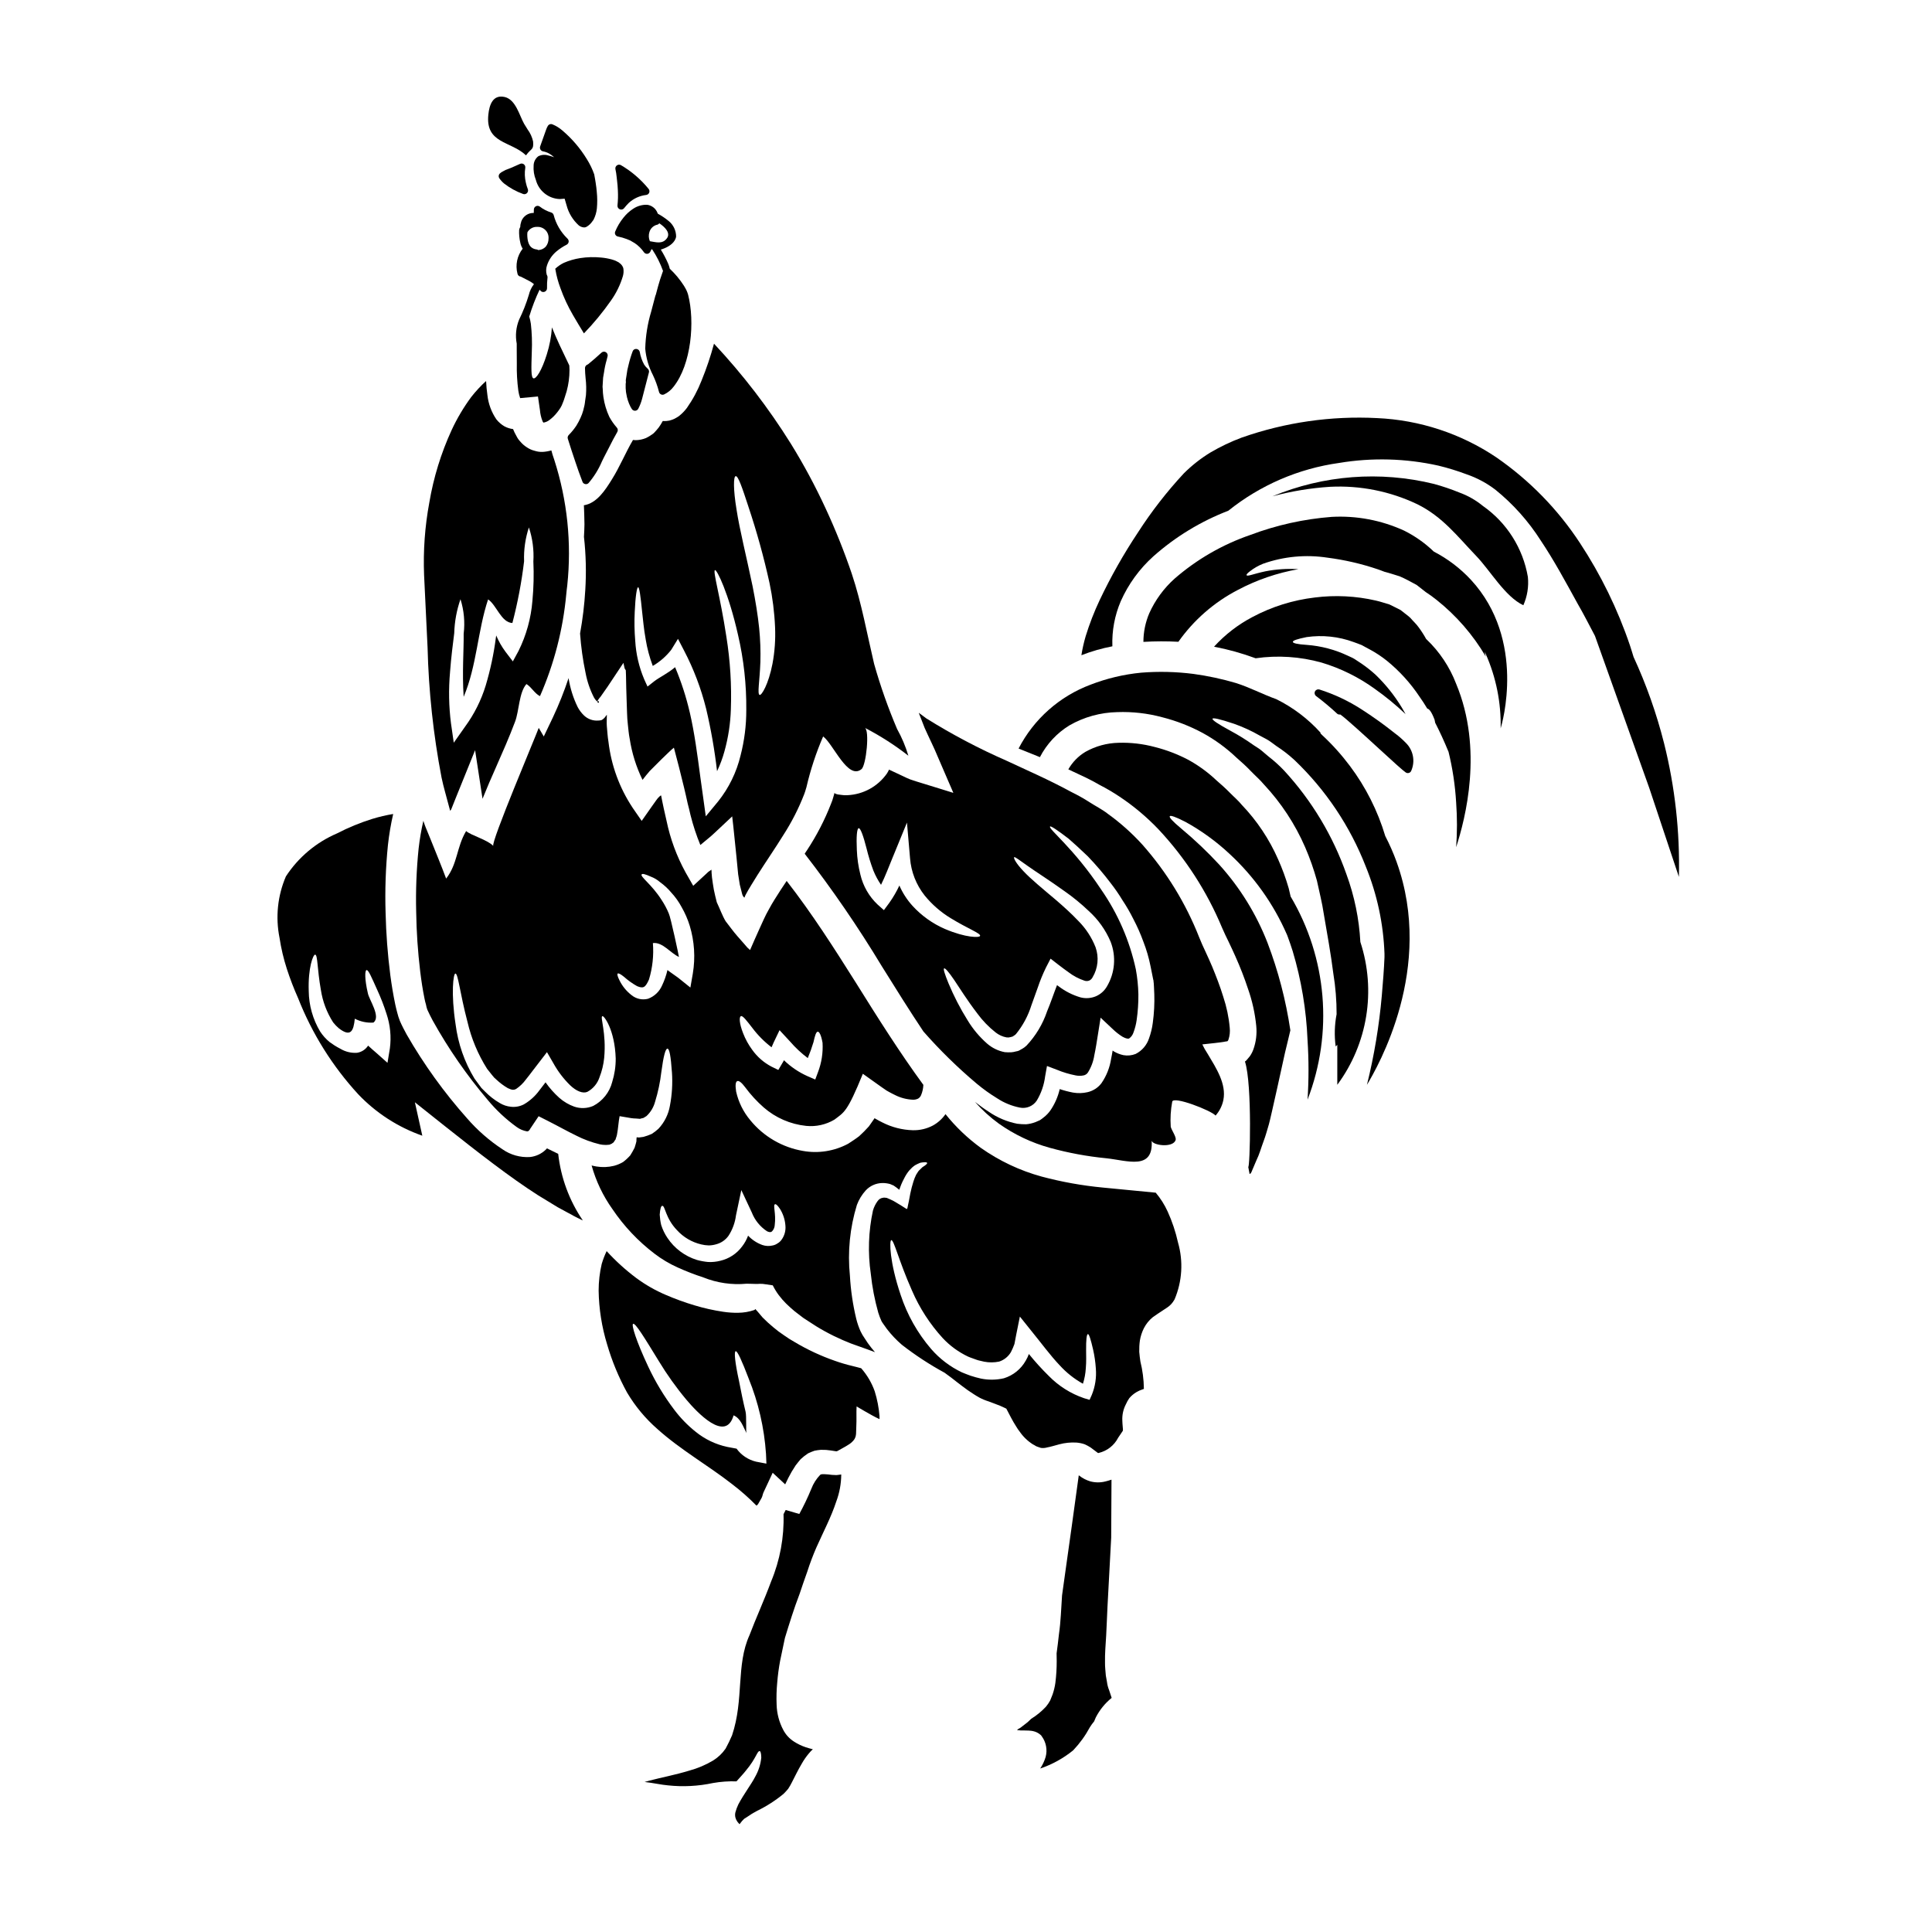 <?xml version="1.0" encoding="UTF-8"?>
<!-- Uploaded to: ICON Repo, www.svgrepo.com, Generator: ICON Repo Mixer Tools -->
<svg fill="#000000" width="800px" height="800px" version="1.1" viewBox="144 144 512 512" xmlns="http://www.w3.org/2000/svg">
 <g>
  <path d="m292.36 196.75 1.273-0.098 0.496 1.695h0.004c0.527 2.07 1.656 3.938 3.238 5.375 0.406 0.328 0.906 0.52 1.43 0.551 0.215 0 0.43-0.051 0.621-0.156 0.633-0.363 1.172-0.871 1.574-1.477l0.293-0.395c0.477-0.934 0.777-1.941 0.887-2.984 0.137-1.461 0.129-2.934-0.023-4.394-0.051-0.73-0.152-1.469-0.285-2.363 0-0.02-0.305-1.969-0.395-2.293h0.004c-0.504-1.426-1.164-2.789-1.969-4.062-1.742-2.856-3.93-5.414-6.481-7.574-0.785-0.684-1.672-1.234-2.637-1.625-0.453-0.18-0.973 0.004-1.215 0.434-0.172 0.289-0.312 0.594-0.426 0.91l-1.605 4.512c-0.098 0.273-0.066 0.578 0.078 0.828 0.148 0.254 0.398 0.426 0.688 0.477 0.566 0.105 1.113 0.301 1.621 0.582 0.473 0.277 0.914 0.605 1.316 0.98-0.492-0.188-0.996-0.344-1.512-0.465-0.883-0.289-1.848-0.215-2.68 0.199-0.773 0.594-1.23 1.508-1.242 2.484-0.09 1.289 0.113 2.582 0.594 3.781 0.758 2.914 3.344 4.981 6.352 5.078z"/>
  <path d="m282.83 187.54c-0.285-0.219-0.668-0.266-0.996-0.117l-2.398 1.059c-0.234 0.105-0.504 0.199-0.758 0.297-0.504 0.148-0.98 0.371-1.422 0.656l-0.395 0.219c-0.137 0.098-0.27 0.199-0.391 0.312-0.336 0.316-0.41 0.82-0.18 1.219 0.367 0.547 0.812 1.035 1.316 1.457 1.512 1.18 3.207 2.113 5.012 2.758 0.109 0.039 0.227 0.062 0.344 0.062 0.32-0.004 0.621-0.16 0.801-0.422 0.184-0.262 0.23-0.598 0.121-0.898-0.223-0.574-0.398-1.164-0.531-1.766-0.301-1.281-0.352-2.606-0.148-3.902 0.055-0.355-0.09-0.715-0.375-0.934z"/>
  <path d="m363.3 534.73-0.816-0.055h-0.625c-0.098 0.039-0.199 0.059-0.301 0.055-0.051 0.055-0.117 0.09-0.188 0.109-1.035 1.066-1.836 2.332-2.363 3.723-0.938 2.273-2 4.5-3.18 6.66l-3.613-1.059-0.57 1.113c0.184 6.109-0.938 12.188-3.289 17.828-1.93 5.188-4.074 9.84-5.734 14.242-3.613 7.934-1.414 17.012-4.617 26.523-0.492 1.18-1.113 2.418-1.715 3.543h-0.004c-0.875 1.27-2.004 2.34-3.312 3.148-1.965 1.168-4.074 2.062-6.277 2.664-3.891 1.18-7.418 1.824-10.602 2.664-0.434 0.105-0.844 0.242-1.273 0.352 2.418 0.277 4.328 0.734 6.168 0.898 4 0.434 8.047 0.223 11.984-0.621 2.047-0.359 4.121-0.504 6.199-0.438 0.977-1.113 1.848-2.012 2.5-2.856 2.754-3.285 2.988-5.219 3.641-5.164 0.242 0.027 0.395 0.516 0.434 1.711v0.004c-0.176 1.777-0.723 3.5-1.602 5.055-1.086 2.117-2.992 4.539-4.484 7.363v0.004c-0.332 0.688-0.598 1.406-0.789 2.144-0.098 0.449-0.09 0.918 0.027 1.363 0.109 0.398 0.293 0.777 0.543 1.109 0.121 0.164 0.25 0.32 0.395 0.465 0.082 0.027 0.137 0.242 0.215 0.082l0.219-0.301h0.004c0.262-0.367 0.562-0.703 0.898-1.008h-0.031c0.199-0.145 0.41-0.273 0.625-0.395l0.953-0.625c0.652-0.465 1.277-0.762 1.93-1.141h-0.004c2.5-1.215 4.844-2.719 6.988-4.484 0.441-0.43 0.855-0.883 1.246-1.359 0.371-0.57 0.707-1.156 1.008-1.766 0.762-1.441 1.52-3.102 2.555-4.836 0.547-0.977 1.184-1.898 1.902-2.754 0.324-0.402 0.68-0.773 1.062-1.117-0.602-0.137-1.223-0.328-1.906-0.543-1.09-0.367-2.129-0.867-3.098-1.496-1.191-0.758-2.168-1.816-2.824-3.066-1.098-2.066-1.703-4.356-1.77-6.691-0.082-1.977-0.027-3.957 0.164-5.926 0.156-1.914 0.41-3.82 0.762-5.707 0.395-1.969 0.844-4.023 1.273-6.062 1.18-3.856 2.422-7.871 3.891-11.688 0.648-1.969 1.332-3.914 2.039-5.902 0.695-2.176 1.504-4.32 2.418-6.414 1.852-4.156 3.938-8.102 5.246-12.117v-0.004c0.867-2.301 1.32-4.742 1.332-7.203-0.395 0.078-0.844 0.109-1.246 0.16l-0.004 0.004c-0.797-0.012-1.594-0.074-2.383-0.191z"/>
  <path d="m372.22 506.6c-0.734-0.188-1.441-0.395-2.203-0.57-1.602-0.375-3.176-0.836-4.727-1.387-3.719-1.289-7.301-2.957-10.68-4.973-0.977-0.543-1.922-1.141-2.828-1.793-0.996-0.652-1.949-1.367-2.852-2.144-0.988-0.812-1.93-1.676-2.828-2.586-0.434-0.516-0.898-1.031-1.332-1.574-0.301-0.355-0.395-0.434-0.395-0.434l-0.023-0.027c-0.082-0.055-0.141-0.277-0.219-0.164-0.047 0.09-0.121 0.168-0.215 0.215-1.383 0.473-2.832 0.723-4.293 0.738-1.34 0.02-2.676-0.07-3.996-0.273-2.574-0.383-5.121-0.957-7.613-1.711-2.578-0.77-5.109-1.691-7.578-2.758-2.766-1.176-5.383-2.672-7.797-4.453-2.844-2.133-5.481-4.523-7.875-7.148-0.523 1.094-0.961 2.231-1.305 3.394-0.543 2.316-0.816 4.688-0.816 7.066 0.074 4.848 0.836 9.66 2.258 14.297 1.289 4.418 3.055 8.684 5.273 12.719 2.144 3.621 4.852 6.879 8.016 9.648 6.195 5.574 13.508 9.676 19.922 14.703v0.004c2.242 1.707 4.359 3.578 6.332 5.594 0.137 0 0.273-0.16 0.461-0.395 0.301-0.516 0.574-1.031 0.871-1.52 0.297-0.488 0.328-1.035 0.543-1.523l2.449-5.246 3.312 3.074c0.273-0.57 0.57-1.18 0.844-1.738l0.871-1.605 1.035-1.656c0.395-0.543 0.895-1.113 1.332-1.656h-0.004c0.625-0.582 1.297-1.109 2.012-1.574 0.547-0.258 1.109-0.484 1.684-0.684 0.555-0.113 1.117-0.195 1.684-0.242l1.391 0.027 1.141 0.133c1.707 0.242 1.547 0.301 1.898 0.137 0.465-0.246 0.898-0.492 1.363-0.762 0.465-0.273 0.953-0.516 1.305-0.758l-0.004-0.004c0.625-0.34 1.18-0.801 1.629-1.355 0.176-0.211 0.309-0.449 0.395-0.711 0.074-0.152 0.121-0.316 0.137-0.484 0.062-0.27 0.09-0.543 0.082-0.816l0.051-1.496c0.109-1.969-0.023-3.801 0.082-5.406 1.387 0.816 2.66 1.574 4.106 2.363 0.703 0.395 1.332 0.703 1.969 1.004v-0.789c-0.18-2.242-0.609-4.457-1.277-6.606-0.797-2.242-2.016-4.309-3.586-6.094zm-27.832 24.762c-2.09-0.488-3.934-1.715-5.191-3.453l-2.473-0.465c-3.059-0.656-5.914-2.023-8.344-3.992-2.144-1.707-4.062-3.68-5.707-5.871-2.684-3.543-4.988-7.359-6.875-11.387-3.18-6.766-4.512-11.086-4.023-11.359 0.598-0.301 2.992 3.641 6.797 9.84 2.18 3.606 4.633 7.039 7.336 10.273 2.754 3.262 10.41 11.496 12.5 4.133 1.879 0.789 2.555 3.043 3.426 4.723-0.188-0.355 0.027-4.512-0.242-5.652-0.652-2.691-1.223-5.438-1.738-8.152-1.062-4.863-1.359-7.777-0.898-7.91 0.461-0.133 1.66 2.555 3.426 7.176h-0.004c2.598 6.379 4.156 13.133 4.621 20.004l0.109 2.609z"/>
  <path d="m283.4 185.17c1.391-1.969 2.07-1.305 1.879-3.668-0.258-1.164-0.758-2.258-1.469-3.211-0.328-0.543-0.676-1.059-0.922-1.492-1.25-2.227-2.203-6.387-5.117-7.086-3.148-0.73-4.078 2.039-4.352 4.621-0.832 7.766 5.961 7.004 9.98 10.836z"/>
  <path d="m287.89 255.97-0.027 0.027h0.027z"/>
  <path d="m257.31 315.57c0.285 11.57 1.523 23.094 3.699 34.461 0.543 2.637 1.332 5.164 1.969 7.668l0.191 0.703 0.078 0.301c0.055 0.395 0.164-0.055 0.273-0.137 0.105-0.082 0.082-0.188 0.137-0.273 0.395-0.949 0.758-1.875 1.113-2.797l5.137-12.691 1.969 12.879c1.18-2.906 2.363-5.68 3.543-8.312 1.762-3.996 3.543-8.02 5.082-12.121 1.086-2.856 1.031-7.773 3.016-9.973 1.391 0.871 2.176 2.527 3.59 3.207l-0.004-0.004c3.746-8.547 6.094-17.641 6.957-26.934 0.082-0.844 0.164-1.656 0.277-2.445h-0.004c1.184-11.18 0.016-22.48-3.426-33.184-0.395-1.113-0.629-1.93-0.789-2.555h0.004c-0.746 0.211-1.512 0.344-2.281 0.395-0.738 0.031-1.473-0.07-2.176-0.301-0.75-0.184-1.457-0.508-2.094-0.949-0.621-0.395-1.18-0.883-1.652-1.449-0.441-0.457-0.805-0.98-1.082-1.551-0.336-0.578-0.625-1.176-0.871-1.797-0.82-0.102-1.617-0.359-2.34-0.758-0.789-0.473-1.488-1.078-2.062-1.797-1.316-1.914-2.137-4.129-2.394-6.438-0.18-1.246-0.297-2.496-0.352-3.75-1.426 1.301-2.742 2.719-3.934 4.238-2.019 2.734-3.758 5.668-5.191 8.754-2.812 6.121-4.801 12.59-5.922 19.234-1.176 6.332-1.641 12.777-1.383 19.215 0.328 6.551 0.637 12.938 0.922 19.16zm5.953 6.551c0.301-4.023 0.758-7.477 1.113-10.328 0.09-3.066 0.648-6.098 1.656-8.996 0.93 2.961 1.219 6.082 0.844 9.16 0.055 4.371-0.434 10.191 0 16.711 3.508-8.289 3.672-17.395 6.473-25.82 2.254 1.496 3.477 6.144 6.438 6.254v0.004c1.406-5.379 2.445-10.844 3.102-16.363-0.113-3.043 0.32-6.078 1.273-8.969 0.969 2.902 1.371 5.969 1.184 9.023 0.16 3.473 0.078 6.949-0.25 10.406-0.367 4.637-1.621 9.156-3.691 13.32l-1.496 2.754-1.969-2.582c-0.984-1.328-1.805-2.769-2.441-4.293-0.023 0.188-0.055 0.395-0.082 0.57h-0.004c-0.551 4.289-1.453 8.523-2.688 12.668-1.203 3.941-3.066 7.652-5.508 10.977l-2.965 4.211-0.73-5.082h-0.004c-0.578-4.519-0.664-9.086-0.254-13.625z"/>
  <path d="m288.95 448.33c-0.109 0.109-0.188 0.215-0.301 0.328-1.141 1.113-2.625 1.805-4.211 1.969-2.582 0.156-5.137-0.562-7.258-2.039-3.516-2.309-6.695-5.09-9.445-8.266-6.062-6.816-11.41-14.238-15.953-22.148-0.598-1.141-1.223-2.231-1.82-3.644-0.285-0.727-0.523-1.469-0.707-2.231-0.164-0.648-0.355-1.359-0.488-2.008-0.543-2.582-0.98-5.219-1.332-7.871-0.703-5.484-1.121-11-1.25-16.531-0.191-5.992 0.02-11.996 0.621-17.961 0.305-2.762 0.77-5.504 1.391-8.211-1.879 0.309-3.731 0.742-5.547 1.305-3.215 1-6.332 2.281-9.32 3.832-5.543 2.375-10.262 6.34-13.559 11.391-2.211 5.137-2.797 10.824-1.691 16.305 0.422 2.785 1.07 5.527 1.934 8.207 0.859 2.641 1.855 5.238 2.988 7.773 3.699 9.395 9.098 18.027 15.926 25.461 4.711 4.957 10.535 8.719 16.988 10.984l-1.969-8.859 7.309 5.816c9.812 7.797 18.047 14.168 25.301 18.805l5.219 3.18c0.848 0.461 1.66 0.895 2.449 1.332 0.395 0.188 0.789 0.395 1.18 0.625l0.57 0.328c0.707 0.395 1.441 0.73 2.231 1.113l0.242 0.109h0.004c-3.586-5.258-5.824-11.316-6.523-17.641-0.996-0.473-1.969-0.98-2.977-1.453zm-41.637-26.441-0.625 3.773-3.019-2.688c-0.57-0.516-1.328-1.113-2.117-1.875-0.664 1.027-1.73 1.719-2.938 1.902-1.539 0.105-3.074-0.266-4.398-1.059-0.57-0.301-0.98-0.52-1.574-0.898-0.434-0.301-0.816-0.543-1.305-0.898v0.004c-0.973-0.801-1.816-1.746-2.504-2.801-1.934-3.238-2.973-6.934-3.016-10.711-0.215-6.141 1.18-9.758 1.711-9.648 0.68 0.082 0.516 3.75 1.496 9.293l0.004 0.004c0.461 3.082 1.574 6.035 3.262 8.66 0.449 0.574 0.961 1.102 1.52 1.574 3.148 2.418 3.891 0.703 4.215-2.555 1.512 0.785 3.215 1.145 4.918 1.031 2.094-1.523-1.141-6.035-1.469-7.828-0.871-3.75-0.789-5.953-0.352-6.086 0.512-0.137 1.359 1.969 2.856 5.269 0.941 2.047 1.758 4.148 2.441 6.297 1.004 2.969 1.312 6.133 0.895 9.238z"/>
  <path d="m309.81 245.62v1.273c0.027 0.16 0.039 0.32 0.043 0.48 0.008 0.316 0.047 0.633 0.117 0.941 0.188 1.219 0.566 2.398 1.125 3.5 0.062 0.094 0.125 0.191 0.18 0.293l0.16 0.277c0.18 0.289 0.496 0.469 0.84 0.469h0.035c0.355-0.012 0.672-0.215 0.84-0.527 0.441-0.852 0.785-1.75 1.023-2.676l1.793-6.934 0.004-0.004c0.098-0.359-0.023-0.742-0.305-0.984-0.359-0.312-0.68-0.676-0.941-1.074-0.582-1.055-0.98-2.199-1.184-3.387-0.086-0.434-0.449-0.758-0.887-0.789-0.445-0.051-0.867 0.219-1 0.645-0.449 1.207-0.816 2.438-1.105 3.688-0.234 0.836-0.398 1.684-0.492 2.543-0.062 0.434-0.125 0.875-0.207 1.316h-0.004c-0.004 0.098-0.004 0.195 0 0.293 0 0.062 0.008 0.125 0.023 0.188l-0.023 0.441z"/>
  <path d="m296.52 266.53c0.547 1.613 1.094 3.227 1.801 5.031h0.004c0.082 0.344 0.348 0.617 0.691 0.707 0.086 0.027 0.172 0.043 0.262 0.039 0.262 0 0.512-0.102 0.695-0.289 1.469-1.719 2.664-3.652 3.543-5.731 0.203-0.43 0.395-0.82 0.555-1.129 0.457-0.859 0.902-1.723 1.34-2.594 0.699-1.383 1.395-2.754 2.176-4.086 0.223-0.383 0.164-0.863-0.141-1.184-0.758-0.859-1.418-1.805-1.965-2.812-0.781-1.672-1.312-3.449-1.574-5.273-0.102-0.688-0.16-1.383-0.172-2.078l-0.051-0.641 0.145-2.394c0.09-0.477 0.164-0.953 0.242-1.43l0.004 0.004c0.148-1.109 0.383-2.203 0.699-3.273l0.238-0.977h0.004c0.105-0.426-0.078-0.867-0.457-1.09-0.379-0.223-0.855-0.168-1.172 0.133-1.18 1.094-2.422 2.164-3.543 3.074l-0.273 0.133c-0.332 0.168-0.543 0.508-0.543 0.883 0 0.855 0.074 1.754 0.16 2.691 0.18 1.48 0.211 2.977 0.098 4.465-0.086 0.473-0.148 0.961-0.211 1.453h-0.004c-0.074 0.82-0.23 1.633-0.461 2.422-0.016 0.051-0.027 0.102-0.035 0.152-0.188 0.691-0.438 1.363-0.742 2.012-0.32 0.711-0.684 1.398-1.094 2.059-0.594 0.895-1.273 1.727-2.027 2.488-0.25 0.262-0.34 0.633-0.234 0.977 0.652 2.086 1.336 4.184 2.043 6.258z"/>
  <path d="m324.04 254.18c-0.266 0.203-0.547 0.387-0.84 0.543-0.344 0.215-0.707 0.387-1.09 0.516-0.469 0.184-0.965 0.297-1.469 0.328-0.336 0.027-0.668 0.027-1.004 0-0.312 0.594-0.668 1.164-1.059 1.711-0.395 0.516-0.848 1.004-1.309 1.496-0.637 0.508-1.332 0.945-2.066 1.305-0.871 0.363-1.809 0.559-2.754 0.57-0.234-0.008-0.469-0.023-0.703-0.055-2.012 3.426-3.508 7.148-5.629 10.516-1.711 2.754-3.938 6.254-7.391 6.797 0.02 0.117 0.031 0.238 0.027 0.355 0.051 1.219 0.109 2.754 0.133 4.672-0.023 1.008-0.051 2.148-0.133 3.34 0.527 4.676 0.645 9.387 0.352 14.082-0.223 3.867-0.688 7.715-1.383 11.523 0.246 3.516 0.734 7.012 1.461 10.461 0.426 2.269 1.176 4.469 2.231 6.523 0.191 0.355 0.441 0.676 0.734 0.953 0.055 0.004 0.105 0.035 0.133 0.082 0 0.027 0.137-0.137 0.059 0.105-0.078 0.242 0.105 0.082 0.078 0.191l0.301 0.023v-0.352 0.004c-0.105-0.031-0.215-0.051-0.324-0.055-0.273 0.16 0.328-0.703 0.762-1.18l1.848-2.637c1.387-2.09 2.797-4.211 4.211-6.332 0.164 0.68 0.301 1.66 0.438 1.66l0.188 0.324 0.055 1.5c0.055 2.062 0.055 4.156 0.16 6.356 0.027 1.086 0.082 2.172 0.109 3.289l0.078 1.684 0.137 1.492c0.137 1.25 0.242 2.555 0.488 3.805h0.004c0.578 3.785 1.723 7.457 3.402 10.898 0.625-0.789 1.219-1.574 1.875-2.309l3.125-3.125c1.086-1.004 2.281-2.281 3.312-3.098 0.926 3.453 1.824 6.953 2.691 10.57 0.328 1.387 0.652 2.754 0.953 4.184 0.273 1.008 0.516 2.039 0.758 3.102 0.676 2.707 1.547 5.359 2.609 7.938 0.652-0.543 1.332-1.086 1.969-1.633 1.059-0.816 2.254-2.035 3.371-3.043 1.035-0.98 2.066-1.93 3.098-2.91 0.395 3.262 0.73 7.016 1.117 10.57 0.16 1.574 0.324 3.148 0.461 4.758 0.16 0.922 0.301 1.82 0.434 2.754 0.219 0.871 0.438 1.711 0.652 2.582 0.055 0.133 0.105 0.273 0.16 0.395v0.004c0.066 0.105 0.141 0.207 0.223 0.301 0.082 0.023 0.188 0.297 0.242 0.078 0.055-0.215 0.188-0.461 0.273-0.648l0.648-1.18c0.277-0.492 0.547-0.926 0.816-1.363 0.547-0.898 1.117-1.789 1.66-2.688 2.254-3.562 4.648-7.016 6.848-10.57 2.227-3.445 4.094-7.106 5.574-10.93 0.16-0.488 0.352-0.953 0.461-1.441v0.004c0.027-0.121 0.062-0.242 0.109-0.355 1.066-4.609 2.547-9.113 4.426-13.453 2.719 2.012 6.551 11.66 10.168 8.66 1.246-1.004 2.199-10.383 0.867-10.953v-0.004c4.07 2.106 7.938 4.582 11.551 7.398-0.734-2.465-1.738-4.84-2.992-7.086-2.394-5.617-4.426-11.379-6.086-17.254-1.875-7.938-3.316-16.09-5.902-23.836v-0.004c-2.004-5.906-4.328-11.703-6.953-17.363-2.723-5.898-5.801-11.625-9.215-17.148-5.914-9.473-12.73-18.344-20.359-26.496-0.898 3.34-2.004 6.617-3.312 9.812-0.996 2.547-2.293 4.965-3.863 7.203-0.578 0.777-1.254 1.477-2.004 2.082zm14.922 16.008c0.652-0.137 1.738 3.07 3.375 8.074h-0.004c2.227 6.644 4.094 13.402 5.598 20.246 0.809 3.848 1.301 7.758 1.469 11.688 0.145 3.25-0.086 6.504-0.684 9.703-1.059 5.492-2.91 8.449-3.398 8.266-0.68-0.215 0-3.481 0.188-8.66h0.004c0.086-3.023-0.023-6.047-0.324-9.055-0.352-3.398-0.953-7.121-1.734-11.062-1.633-7.871-3.453-15.027-4.266-20.379-0.883-5.352-0.824-8.711-0.23-8.82zm-7.84 61.586c1.293 5.473 2.262 11.016 2.906 16.605 0.812-1.703 1.473-3.477 1.969-5.301 1.004-3.606 1.57-7.32 1.688-11.062 0.23-6.438-0.164-12.879-1.18-19.238-1.656-10.926-3.672-17.477-3.019-17.691 0.488-0.164 3.59 6.059 6.09 17.121 1.523 6.535 2.262 13.234 2.199 19.945 0.012 4.07-0.5 8.129-1.52 12.07-1.062 4.434-3.086 8.578-5.93 12.145l-3.285 3.969-0.707-5.117c-0.242-1.656-0.461-3.34-0.703-5.055-0.816-6.117-1.574-11.957-2.824-17.34l-0.004 0.004c-0.949-4.109-2.25-8.129-3.891-12.016-1.969 1.684-4.106 2.633-5.543 3.746l-1.766 1.391-0.898-1.969h0.004c-1.367-3.227-2.164-6.664-2.363-10.16-0.215-2.551-0.262-5.109-0.133-7.664 0.188-4.211 0.57-6.523 0.898-6.523s0.648 2.336 1.059 6.469c0.242 2.039 0.434 4.539 0.953 7.363h-0.004c0.395 2.394 1.023 4.742 1.875 7.016 1.883-1.105 3.543-2.551 4.891-4.269l1.789-2.91 1.605 3.098 0.004 0.004c2.547 4.875 4.508 10.035 5.84 15.371z"/>
  <path d="m287.97 256c0.57-0.078 1.113-0.301 1.574-0.648 0.797-0.59 1.508-1.285 2.117-2.066 0.305-0.379 0.586-0.773 0.848-1.184 0.25-0.41 0.461-0.848 0.621-1.301 0.438-1.008 0.68-2.094 1.035-3.098 0.504-1.844 0.758-3.746 0.758-5.656 0-0.395-0.027-0.789-0.051-1.18l-0.277-0.602c-1.574-3.258-3.121-6.469-4.328-9.508v-0.004c-0.168 2.43-0.621 4.828-1.355 7.148-1.359 4.375-2.856 6.578-3.543 6.359-0.688-0.215-0.57-2.773-0.438-7.043v0.004c0.113-2.469 0.031-4.941-0.246-7.394-0.094-0.664-0.242-1.324-0.438-1.969 0.02-0.043 0.031-0.086 0.055-0.129 0.723-2.383 1.621-4.707 2.691-6.957 0.066 0.078 0.141 0.137 0.203 0.219 0.188 0.25 0.477 0.395 0.789 0.395 0.109 0 0.219-0.02 0.324-0.055 0.406-0.145 0.672-0.531 0.66-0.957-0.027-0.93 0.016-1.859 0.125-2.781 0.016-0.121 0.008-0.246-0.023-0.363-0.031-0.141-0.09-0.277-0.172-0.395-0.238-0.824-0.215-1.703 0.066-2.516 0.465-1.426 1.316-2.691 2.461-3.66 0.848-0.711 1.77-1.324 2.758-1.824 0.32-0.172 0.523-0.508 0.527-0.871-0.008-0.293-0.137-0.57-0.359-0.766-1.754-1.703-3.008-3.856-3.625-6.223-0.09-0.32-0.34-0.57-0.656-0.668-1.086-0.332-2.106-0.855-3.004-1.551-0.293-0.227-0.688-0.27-1.023-0.109-0.332 0.16-0.551 0.492-0.562 0.863l-0.027 0.922v-0.004c-1.473-0.047-2.809 0.863-3.312 2.25v0.031c-0.164 0.457-0.258 0.938-0.266 1.422-0.145 0.246-0.242 0.512-0.297 0.789-0.059 1.156 0.051 2.312 0.316 3.441 0.109 0.547 0.32 1.07 0.625 1.539-1.473 1.863-1.984 4.312-1.387 6.609 0.07 0.426 0.418 0.75 0.844 0.789h0.027l2.465 1.277c0.363 0.215 0.711 0.453 1.035 0.723-0.652 0.84-1.117 1.816-1.359 2.852-0.676 2.254-1.539 4.449-2.578 6.562-0.82 2.016-1.039 4.227-0.629 6.363v1.465c0.023 1.25 0.023 2.504 0.023 3.805v0.004c-0.051 2.387 0.082 4.777 0.395 7.144 0.094 0.688 0.258 1.359 0.488 2.012l4.723-0.434 0.52 3.586c0.082 1.008 0.309 2 0.68 2.938 0.078 0.16 0.133 0.301 0.184 0.301h0.004c0.023 0.027 0.035 0.066 0.031 0.105-0.016-0.004-0.031 0.012-0.031 0.027zm-1.551-51.875v-0.004c0.812-0.023 1.602 0.301 2.164 0.891 0.562 0.59 0.848 1.391 0.785 2.203 0.012 0.789-0.25 1.551-0.746 2.164-0.523 0.555-1.25 0.875-2.012 0.891-0.102-0.043-0.156-0.137-0.281-0.148-2-0.195-2.477-1.75-2.586-3.469h0.004c-0.031-0.367-0.023-0.742 0.027-1.109 0.539-0.938 1.562-1.488 2.644-1.422z"/>
  <path d="m297.75 212.4c-1.492 0.234-2.945 0.652-4.332 1.254-0.836 0.406-1.605 0.938-2.281 1.574 0.023 0.055 0.023 0.109 0.051 0.188 0.281 1.691 0.73 3.348 1.336 4.949 0.879 2.473 1.988 4.856 3.312 7.121 0.871 1.523 1.852 3.125 2.91 4.863 2.621-2.711 5.023-5.629 7.184-8.723 1.395-1.969 2.461-4.156 3.148-6.469 0.191-0.68 0.227-1.395 0.105-2.09-0.156-0.512-0.473-0.961-0.898-1.281l-0.215-0.16-0.051-0.055c-0.027-0.027-0.059-0.027-0.082-0.055l-0.762-0.395c-0.461-0.16-0.516-0.215-1.004-0.352h-0.004c-0.934-0.258-1.891-0.43-2.856-0.516-1.852-0.188-3.723-0.137-5.562 0.145z"/>
  <path d="m307.79 206.69c0.77 0.152 1.523 0.371 2.254 0.648l0.867 0.355 0.098 0.039 1.18 0.691h0.004c0.965 0.648 1.805 1.473 2.465 2.43 0.184 0.258 0.477 0.41 0.789 0.414h0.055c0.34-0.016 0.648-0.215 0.809-0.516l0.352-0.719 0.188 0.074c1.176 1.773 2.133 3.684 2.856 5.688-0.273 0.789-0.539 1.574-0.789 2.309-0.191 0.586-0.363 1.18-0.527 1.785l-0.586 2.184 0.004 0.004c-0.082 0.152-0.141 0.316-0.18 0.484l-1.059 4.016c-0.961 3.195-1.488 6.504-1.574 9.84 0.219 2.422 0.898 4.777 2.012 6.938 0.691 1.441 1.234 2.941 1.629 4.488 0.062 0.289 0.254 0.535 0.52 0.668 0.137 0.07 0.289 0.109 0.441 0.109 0.137-0.004 0.27-0.035 0.395-0.09 0.984-0.465 1.844-1.164 2.504-2.035 4.723-5.945 5.688-17.32 3.856-24.402-0.203-0.711-0.508-1.391-0.902-2.019l-0.211-0.363v0.004c-1.055-1.645-2.309-3.152-3.734-4.488-0.098-0.43-0.23-0.855-0.395-1.266-0.57-1.32-1.234-2.598-1.988-3.82 0.352-0.105 0.699-0.227 1.035-0.371 1.273-0.531 2.809-1.574 3.019-3.078 0-1.586-0.715-3.09-1.945-4.098-0.902-0.746-1.879-1.406-2.906-1.965-0.023-0.047-0.027-0.09-0.055-0.137l-0.004-0.004c-0.434-1.191-1.496-2.047-2.754-2.219-1.312-0.047-2.606 0.32-3.699 1.043-0.984 0.641-1.859 1.441-2.586 2.363-0.902 1.109-1.637 2.344-2.184 3.664-0.125 0.273-0.113 0.586 0.031 0.848 0.148 0.273 0.414 0.457 0.719 0.504zm12.961 0.445c-1.18 1.652-2.914 1.039-4.531 0.789-0.336-0.785-0.371-1.664-0.105-2.477 0.309-0.984 1.129-1.719 2.137-1.914 0.191-0.066 0.352-0.195 0.461-0.363 1.625 1.074 3.016 2.602 2.039 3.965z"/>
  <path d="m307.52 191.79c0.098 0.914 0.199 1.805 0.223 2.695v0.031c0.07 1.312 0.035 2.629-0.105 3.934-0.043 0.438 0.207 0.848 0.613 1.008 0.117 0.051 0.242 0.074 0.367 0.074 0.305 0.004 0.598-0.133 0.785-0.371 0.379-0.488 0.789-0.949 1.227-1.383 1.27-1.168 2.875-1.906 4.594-2.109 0.359-0.035 0.672-0.262 0.812-0.598 0.141-0.332 0.086-0.719-0.141-1-2.047-2.523-4.527-4.656-7.328-6.297-0.34-0.199-0.762-0.18-1.078 0.051-0.324 0.227-0.48 0.625-0.395 1.012 0.152 0.664 0.258 1.34 0.32 2.019 0.02 0.266 0.051 0.539 0.105 0.934z"/>
  <path d="m453.43 465.05c-0.816-1.797-1.879-3.469-3.148-4.977-4.621-0.434-9.266-0.898-14.047-1.359-5.465-0.52-10.871-1.492-16.176-2.906-5.762-1.578-11.203-4.144-16.09-7.582-3.523-2.555-6.684-5.57-9.402-8.969-0.867 1.25-2.012 2.281-3.34 3.016-1.641 0.867-3.473 1.297-5.328 1.25-2.809-0.082-5.566-0.789-8.07-2.066-0.57-0.273-1.086-0.57-1.629-0.871l-0.301-0.16c-0.02-0.051-0.051-0.098-0.082-0.137l-0.027 0.027s-0.133 0.219-1.52 2.176c-0.812 0.914-1.676 1.785-2.582 2.606-0.953 0.734-1.969 1.391-2.938 2.016-3.652 1.949-7.852 2.621-11.93 1.898-5.488-0.93-10.449-3.816-13.973-8.125-1.855-2.203-3.152-4.824-3.773-7.637-0.273-1.793-0.109-2.609 0.328-2.754 0.438-0.145 1.141 0.395 2.09 1.656h-0.004c1.441 1.941 3.078 3.727 4.894 5.324 3.156 2.754 7.086 4.461 11.254 4.894 2.609 0.262 5.238-0.316 7.496-1.66 2.559-1.969 3.344-1.848 7.531-12.148 1.629 1.141 3.289 2.336 4.977 3.543l1.305 0.898 0.703 0.395 0.395 0.215c0.395 0.188 0.789 0.434 1.18 0.594l-0.004 0.004c1.457 0.73 3.051 1.148 4.676 1.223 0.488 0.023 0.977-0.078 1.414-0.293 0.359-0.215 0.637-0.539 0.789-0.93 0.363-0.863 0.562-1.781 0.598-2.715-6.25-8.535-12.039-17.711-17.938-27.16-5.652-8.965-11.496-18.152-18.289-26.879-0.516 0.789-1.062 1.574-1.574 2.363l-1.605 2.527c-0.242 0.395-0.516 0.844-0.758 1.25l-0.82 1.469c-0.949 1.629-1.734 3.543-2.578 5.352-0.844 1.812-1.574 3.586-2.363 5.352l-0.734-0.676-0.844-0.98-1.75-1.988c-1.18-1.336-2.09-2.664-3.148-3.996-0.898-1.496-1.547-3.371-2.336-5.004-0.301-1.18-0.57-2.254-0.789-3.371-0.215-1.113-0.328-2.172-0.492-3.234l-0.078-0.949-0.027-0.242 0.004 0.004c0.012-0.293-0.008-0.582-0.055-0.871-0.168 0.148-0.352 0.277-0.543 0.395l-0.273 0.191-0.52 0.488-3.477 3.207-2.066-3.617h0.004c-2.332-4.254-4.019-8.832-5.004-13.586-0.242-1.086-0.488-2.172-0.73-3.234-0.137-0.703-0.301-1.414-0.438-2.09-0.078-0.492-0.188-0.953-0.273-1.414-0.242 0-0.598 0.461-0.867 0.703l-0.395 0.516c-0.438 0.625-0.898 1.25-1.336 1.879l-2.551 3.641-2.449-3.543h0.008c-3.457-5.219-5.633-11.18-6.363-17.395-0.242-1.414-0.301-2.797-0.434-4.156-0.035-0.48-0.043-0.961-0.027-1.441 0-0.438 0-0.898 0.027-1.332v-0.27l-0.164 0.215c-0.105 0.16-0.242 0.328-0.352 0.488-0.156 0.176-0.332 0.34-0.52 0.488-0.105 0.082-0.215 0.137-0.328 0.219h0.004c-0.301 0.09-0.609 0.133-0.922 0.137-1.383 0.105-2.746-0.379-3.75-1.332-0.695-0.66-1.273-1.43-1.715-2.281-1.176-2.414-1.98-4.988-2.391-7.641-1.172 3.531-2.551 6.988-4.129 10.355l-2.445 5.117-1.336-2.281c-0.625 1.824-12.801 30.523-12.039 31.285-1.605-1.656-5.844-2.754-7.203-3.938-2.555 4.269-2.227 8.66-5.297 12.594-1.277-3.43-2.691-6.824-4.051-10.234-0.027-0.027-1.414-3.453-1.414-3.453-0.215-0.543-0.395-1.086-0.57-1.629-0.551 2.402-0.969 4.836-1.25 7.285-0.578 5.606-0.797 11.246-0.652 16.879 0.078 5.262 0.434 10.516 1.062 15.742 0.301 2.504 0.676 4.922 1.141 7.203 0.105 0.598 0.242 1.059 0.395 1.605 0.074 0.453 0.191 0.902 0.348 1.332 0.355 0.816 0.898 1.875 1.414 2.856 4.148 7.473 9.027 14.52 14.562 21.031 2.246 2.719 4.832 5.141 7.691 7.203 0.828 0.609 1.789 1.012 2.801 1.18 0.141-0.02 0.273-0.066 0.395-0.133 0.086-0.113 0.176-0.227 0.273-0.328 0.113-0.219 0.246-0.426 0.395-0.625l1.969-2.938 2.473 1.25c2.801 1.414 5.141 2.754 7.445 3.856v0.008c2.008 1.027 4.133 1.812 6.332 2.336 0.777 0.164 1.574 0.199 2.359 0.109 0.355 0 0.461-0.219 0.73-0.246 0.191-0.133 0.328-0.27 0.543-0.395h0.004c0.141-0.262 0.305-0.508 0.492-0.734l0.16-0.516c0.098-0.246 0.172-0.5 0.223-0.762 0.352-1.793 0.395-3.426 0.703-4.922 1.031 0.164 2.039 0.355 3.043 0.516v0.004c0.457 0.062 0.922 0.098 1.383 0.109l0.68 0.055 0.273 0.027c0.328-0.082 0.625-0.191 0.953-0.246 0.242-0.188 0.543-0.297 0.789-0.488 1.102-1.027 1.895-2.348 2.281-3.805 0.793-2.566 1.348-5.203 1.656-7.871 0.57-4.293 1.117-6.25 1.629-6.195 0.512 0.055 0.875 1.902 1.18 6.297h0.004c0.199 2.957 0.02 5.926-0.539 8.832-0.395 2.293-1.453 4.418-3.047 6.113-0.551 0.504-1.141 0.957-1.77 1.359-0.711 0.316-1.445 0.578-2.199 0.785l-1.18 0.16-0.621-0.055c-0.047 0.355-0.066 0.711-0.059 1.066 0 0-0.105 0.488-0.188 0.73l-0.301 0.98c-0.328 0.652-0.73 1.359-1.141 2.012h-0.004c-0.57 0.648-1.207 1.242-1.898 1.766-0.75 0.441-1.555 0.781-2.394 1.004-1.52 0.375-3.098 0.438-4.644 0.188-0.438-0.078-0.875-0.16-1.309-0.273l0.004 0.004c1.152 4.141 3.016 8.051 5.508 11.551 3.047 4.519 6.812 8.508 11.145 11.809 1.922 1.473 4.012 2.711 6.223 3.695 2.199 0.992 4.445 1.863 6.738 2.609 3.637 1.461 7.566 2.031 11.469 1.664l1.273 0.027 0.93 0.027h0.832l0.465-0.027c0.527-0.012 1.055 0.035 1.574 0.133 0.625 0.109 1.223 0.188 1.852 0.273l-0.004-0.004c0.449 0.906 0.977 1.77 1.578 2.582l0.926 1.141-0.004 0.004c0.66 0.75 1.367 1.461 2.117 2.121 0.734 0.676 1.508 1.312 2.316 1.898 0.754 0.621 1.551 1.184 2.391 1.688 2.906 1.977 5.996 3.676 9.223 5.078 1.422 0.629 2.875 1.191 4.352 1.68 1.441 0.52 2.797 0.98 4.051 1.469l0.16 0.082c-0.68-0.789-1.336-1.602-1.93-2.445l-0.926-1.414-0.461-0.707-0.52-0.973c-0.48-1.07-0.863-2.18-1.145-3.316-0.906-3.758-1.469-7.586-1.684-11.445-0.641-6.309-0.012-12.684 1.852-18.75 0.527-1.414 1.32-2.715 2.332-3.832 1.125-1.219 2.695-1.93 4.356-1.969 0.715-0.016 1.426 0.078 2.117 0.27 0.301 0.137 0.676 0.273 0.926 0.395h-0.004c0.473 0.312 0.926 0.645 1.359 1.004 0.188 0.242 0.188-0.027 0.242-0.133l0.137-0.395c0.105-0.273 0.215-0.543 0.301-0.789 0.242-0.543 0.395-0.926 0.867-1.793 0.359-0.703 0.797-1.363 1.309-1.969 0.43-0.492 0.926-0.934 1.465-1.305 0.441-0.246 0.895-0.461 1.359-0.648 0.34-0.078 0.688-0.125 1.035-0.141 0.543-0.027 0.789 0.027 0.816 0.191 0.027 0.164-0.164 0.352-0.547 0.648-0.184 0.137-0.434 0.301-0.703 0.465-0.242 0.242-0.516 0.516-0.844 0.816-0.328 0.301-0.516 0.758-0.844 1.219v0.004c-0.281 0.578-0.52 1.18-0.707 1.793-0.324 1.027-0.598 2.07-0.812 3.125-0.141 0.68-0.277 1.359-0.395 2.094-0.082 0.355-0.164 0.73-0.242 1.113-0.078 0.383-0.109 0.871-0.328 0.926-1.008-0.652-2.121-1.359-3.453-2.121-0.598-0.312-1.219-0.594-1.848-0.84-0.355 0-0.703-0.133-0.949-0.027v-0.004c-0.598 0.066-1.137 0.395-1.469 0.898-0.551 0.754-0.965 1.602-1.223 2.5-1.191 5.504-1.383 11.172-0.57 16.742 0.363 3.477 1.023 6.91 1.969 10.273 0.238 0.781 0.531 1.543 0.867 2.285l0.242 0.395 0.395 0.57 0.816 1.141c1.168 1.516 2.488 2.906 3.938 4.156 3.57 2.777 7.363 5.258 11.336 7.418 1.359 0.953 2.172 1.629 3.231 2.445 0.98 0.762 1.957 1.5 2.938 2.203 1.008 0.676 2.012 1.359 2.988 1.902h-0.004c0.82 0.434 1.676 0.789 2.559 1.062 0.762 0.293 1.547 0.59 2.363 0.895 0.57 0.164 1.523 0.68 2.281 1.008l1.223 2.34 0.703 1.273c0.52 0.789 0.98 1.684 1.527 2.363l0.004-0.004c0.945 1.406 2.176 2.602 3.609 3.508 0.395 0.16 0.68 0.434 1.062 0.57l1.031 0.352c0.566 0.074 1.141 0.027 1.684-0.133 0.816-0.137 1.934-0.488 3.18-0.816 1.488-0.398 3.031-0.555 4.566-0.465 0.754 0.059 1.496 0.215 2.207 0.465 0.535 0.242 1.051 0.523 1.547 0.844l1.633 1.223c0.105 0.098 0.223 0.18 0.348 0.242l0.16-0.027h0.004c2.219-0.523 4.098-1.992 5.141-4.019l1.246-1.852c-0.027-0.027 0.027-0.055 0.027-0.328 0-0.352-0.133-1.219-0.164-2.418v0.004c-0.07-1.492 0.258-2.973 0.953-4.297 0.246-0.559 0.547-1.098 0.895-1.605 0.527-0.621 1.152-1.152 1.852-1.574 0.301-0.16 0.594-0.328 0.898-0.461 0.305-0.133 0.434-0.164 0.648-0.246l0.438-0.16c0.027-0.055 0.027 0 0.027-0.109v-0.004c-0.031-2.418-0.344-4.824-0.926-7.176-0.133-0.789-0.215-1.68-0.301-2.555v0.004c-0.023-1 0.031-2 0.168-2.988 0.188-1.137 0.543-2.234 1.059-3.266 0.57-1.117 1.367-2.106 2.336-2.902 3.773-2.691 4.617-2.664 5.789-4.723h0.004c2.027-4.773 2.352-10.098 0.918-15.086-0.629-2.828-1.551-5.59-2.75-8.227zm-113.11-51.75c0.512-0.242 1.547 1.18 3.07 3.125 1.453 1.934 3.16 3.652 5.082 5.117 0.16-0.395 0.355-0.844 0.543-1.25l1.574-3.285 2.363 2.555 0.43 0.461-0.004-0.004c1.402 1.625 2.977 3.094 4.688 4.383 0.582-1.387 1.09-2.801 1.52-4.238 0.355-1.629 0.68-2.719 1.113-2.754s0.926 0.949 1.277 2.906l0.004-0.004c0.164 2.68-0.254 5.367-1.223 7.871l-0.707 1.902-2.062-0.895h-0.004c-2.305-1.031-4.41-2.457-6.227-4.215-0.105 0.242-0.242 0.461-0.395 0.707l-1.098 1.867-1.793-0.871c-2.035-1.059-3.785-2.586-5.117-4.453-1-1.355-1.816-2.836-2.422-4.406-1.051-2.672-1.051-4.273-0.613-4.519zm-34.082 17.449c-0.703 2.727-2.531 5.027-5.027 6.332-1.594 0.688-3.387 0.754-5.027 0.191-1.473-0.523-2.828-1.324-3.996-2.363-1.355-1.219-2.566-2.586-3.613-4.078-0.52 0.707-1.062 1.414-1.629 2.121-1.102 1.52-2.512 2.789-4.133 3.727-1.055 0.543-2.246 0.762-3.426 0.625-1.039-0.102-2.043-0.438-2.938-0.98-1.426-0.824-2.731-1.84-3.883-3.016l-1.008-1.008-0.027-0.023-0.027-0.055-0.078-0.109-0.168-0.234-0.301-0.395c-0.395-0.57-0.816-1.113-1.219-1.656-2.652-4.379-4.356-9.27-5-14.348-1.277-8.316-0.598-13.48-0.055-13.48 0.73 0 1.18 5.117 3.207 12.832v-0.004c1.023 4.402 2.781 8.598 5.191 12.418 0.395 0.516 0.844 1.059 1.273 1.602l0.328 0.395 0.164 0.188 0.023 0.055 0.68 0.625 0.004 0.004c0.918 0.863 1.93 1.621 3.019 2.254 1.059 0.488 1.52 0.57 2.199 0.215v0.004c1.012-0.684 1.895-1.539 2.609-2.527 1.18-1.441 2.309-3.043 3.504-4.539l2.066-2.691 1.684 2.91v-0.004c1.191 2.164 2.695 4.144 4.461 5.875 1.656 1.574 3.371 2.254 4.566 1.738h-0.004c1.52-0.824 2.664-2.195 3.207-3.832 0.652-1.656 1.074-3.394 1.25-5.164 0.625-6.691-1.141-10.816-0.488-11.059 0.395-0.242 3.312 3.586 3.543 11.227v-0.004c0.012 2.113-0.305 4.219-0.934 6.234zm14.645-29.676c-0.324 1.414-0.809 2.789-1.434 4.102-0.707 1.621-2.043 2.887-3.699 3.504-1.527 0.402-3.152 0.047-4.375-0.949-1.359-1.047-2.457-2.394-3.207-3.938-0.52-1.031-0.68-1.656-0.461-1.793s0.789 0.164 1.629 0.844v-0.004c1.074 0.961 2.246 1.801 3.504 2.504 1.66 0.676 2.176 0.395 3.148-1.766 0.945-3.125 1.293-6.398 1.035-9.648 2.555-0.355 4.723 2.715 6.902 3.668 0-0.215-2.199-10.57-2.691-11.523-0.523-1.266-1.172-2.477-1.93-3.613-2.609-4.106-5.762-6.172-5.246-6.742 0.164-0.273 1.035-0.023 2.422 0.602 0.895 0.336 1.723 0.832 2.445 1.465 1.086 0.777 2.074 1.691 2.934 2.719 1.082 1.16 2.008 2.457 2.758 3.856 0.91 1.586 1.645 3.266 2.18 5.012 1.227 4.082 1.508 8.391 0.812 12.594l-0.652 3.746-3.191-2.562-0.215-0.16c-0.656-0.504-1.66-1.129-2.66-1.914zm30.199 71.527c-0.27 0.367-0.613 0.676-1.008 0.898-0.398 0.285-0.852 0.48-1.332 0.57-0.898 0.215-1.844 0.168-2.719-0.133-1.434-0.52-2.727-1.367-3.773-2.477-0.375 1.027-0.906 1.988-1.574 2.852-1.414 1.922-3.465 3.269-5.785 3.809-1.059 0.27-2.148 0.379-3.238 0.324-1-0.094-1.992-0.273-2.961-0.543-3.211-0.996-5.977-3.074-7.836-5.875-0.699-1.039-1.246-2.176-1.629-3.367-0.215-0.906-0.344-1.828-0.395-2.758 0.105-1.551 0.352-2.34 0.676-2.34 0.789-0.055 0.789 3.234 3.918 6.469 1.703 1.867 3.93 3.172 6.387 3.75 0.66 0.16 1.332 0.254 2.012 0.273 0.664-0.012 1.328-0.113 1.965-0.301 1.305-0.34 2.449-1.121 3.242-2.211 1.078-1.641 1.766-3.512 2.012-5.461l1.414-6.691 2.773 5.922c0.793 2.047 2.211 3.793 4.047 5 0.68 0.301 0.953 0.273 1.277 0.055 0.457-0.457 0.73-1.066 0.758-1.711 0.395-3.016-0.543-5.352 0.082-5.512 0.242-0.105 0.676 0.301 1.246 1.141h0.004c0.863 1.348 1.379 2.891 1.496 4.488 0.137 1.363-0.238 2.731-1.059 3.828zm82.238 41.098-0.57 1.273-1.469-0.434c-3.535-1.207-6.738-3.231-9.348-5.902-1.867-1.836-3.629-3.777-5.273-5.812-0.211 0.605-0.484 1.188-0.816 1.738-1.258 2.258-3.34 3.941-5.812 4.699-1.992 0.461-4.059 0.488-6.062 0.082-0.93-0.207-1.848-0.461-2.754-0.758-0.789-0.305-1.523-0.547-2.312-0.898h-0.004c-3.113-1.484-5.887-3.594-8.148-6.199-3.598-4.191-6.336-9.047-8.062-14.293-2.961-8.75-3.019-14.457-2.5-14.539 0.703-0.16 1.93 5.324 5.488 13.344 1.996 4.629 4.754 8.895 8.156 12.617 1.902 2.035 4.172 3.691 6.691 4.887 0.648 0.301 1.496 0.543 2.254 0.844 0.543 0.219 1.359 0.328 2.035 0.516 1.312 0.254 2.664 0.242 3.973-0.027 1.316-0.43 2.43-1.328 3.125-2.527 0.352-0.688 0.66-1.395 0.922-2.117 0.16-0.816 0.301-1.629 0.461-2.422l0.98-4.863 2.961 3.695c2.754 3.375 5.082 6.578 7.559 9.188v-0.004c1.781 1.969 3.875 3.633 6.195 4.922 0.418-1.324 0.676-2.691 0.758-4.078 0.164-1.793 0.082-3.453 0.082-4.781-0.027-2.715 0.137-4.238 0.461-4.293 0.324-0.055 0.789 1.469 1.387 4.078v-0.004c0.375 1.656 0.621 3.34 0.73 5.035 0.199 2.398-0.172 4.809-1.086 7.035z"/>
  <path d="m513.85 338.47-0.305-0.23v-0.004c-2.82-2.246-5.758-4.348-8.797-6.297-3.445-2.215-7.172-3.969-11.074-5.211-0.461-0.141-0.957 0.062-1.18 0.488-0.223 0.422-0.105 0.945 0.273 1.234 1.957 1.473 3.836 3.047 5.629 4.715 0.184 0.145 0.414 0.211 0.645 0.191h0.164c1.418 0.969 6.633 5.746 10.16 8.98 3.938 3.613 6.394 5.852 7.176 6.375 0.164 0.109 0.352 0.168 0.547 0.168 0.109-0.004 0.215-0.02 0.316-0.051 0.289-0.102 0.516-0.328 0.613-0.621 1.078-2.512 0.5-5.434-1.461-7.344-0.836-0.867-1.742-1.668-2.707-2.394z"/>
  <path d="m468.18 408.16c-0.844-2.754-1.875-5.406-2.938-7.988-0.543-1.277-1.113-2.555-1.684-3.777l-0.953-2.066-0.789-1.875c-3.543-9.027-8.648-17.363-15.082-24.625-2.75-3.027-5.812-5.758-9.133-8.148-1.496-1.18-3.289-2.066-4.836-3.07-1.547-1.004-3.18-1.906-4.781-2.691-6.254-3.398-12.094-5.902-17.125-8.266v-0.004c-7.398-3.231-14.547-7-21.391-11.277-0.758-0.543-1.387-1.031-1.969-1.469 0.023 0.055 0.023 0.137 0.051 0.188 0.488 1.277 1.008 2.555 1.496 3.832 0.898 2.039 2.664 5.602 3.371 7.391 0.926 2.121 1.848 4.266 2.754 6.387l1.363 3.148c0.301 0.434-0.242 0.133-0.488 0.082l-0.875-0.273-1.762-0.547c-2.231-0.676-4.406-1.359-6.606-2.035l-1.574-0.52c-0.543-0.188-1.18-0.516-1.762-0.789l-3.59-1.684-0.273-0.133v0.008c-0.16 0.344-0.34 0.68-0.543 1.004-2.406 3.449-6.285 5.582-10.488 5.769-0.555 0.039-1.113 0.012-1.66-0.082l-0.844-0.109c-0.109-0.012-0.219-0.039-0.324-0.082-0.52-0.164-0.395-0.137-0.465-0.191-0.059-0.043-0.098-0.113-0.105-0.188-0.031 0.027-0.031 0.109-0.055 0.137l-0.055 0.215-0.215 0.758v0.004c-0.156 0.602-0.359 1.195-0.605 1.766-1.68 4.328-3.816 8.461-6.367 12.336-0.219 0.328-0.438 0.625-0.625 0.953 7.379 9.527 14.195 19.473 20.422 29.789 3.723 5.981 7.363 11.809 11.059 17.344l0.004-0.004c4.348 4.949 9.062 9.562 14.105 13.805 1.711 1.43 3.527 2.731 5.434 3.891 1.809 1.188 3.832 2.016 5.953 2.441 1.754 0.371 3.555-0.375 4.539-1.871 1.168-1.957 1.914-4.133 2.199-6.391l0.492-2.754 2.578 0.977c1.629 0.68 3.324 1.188 5.059 1.523 0.672 0.133 1.367 0.133 2.039 0 0.484-0.09 0.91-0.375 1.18-0.789 0.871-1.402 1.449-2.965 1.695-4.598 0.395-1.852 0.68-3.75 0.98-5.652l0.68-4.266 3.148 2.961h0.004c0.805 0.793 1.699 1.496 2.66 2.094 0.898 0.516 1.551 0.57 1.738 0.461 0.566-0.406 0.984-0.988 1.184-1.656 0.383-1.031 0.656-2.098 0.812-3.184 0.332-2.285 0.488-4.594 0.465-6.902-0.051-2.215-0.277-4.426-0.68-6.606-1.633-7.562-4.746-14.73-9.16-21.09-7.363-11.117-14.133-16.137-13.562-16.738 0.191-0.215 1.906 0.926 4.922 3.234 1.414 1.246 3.148 2.797 5.117 4.699h-0.004c2.137 2.231 4.144 4.578 6.008 7.039 1.121 1.434 2.156 2.93 3.098 4.488 1.094 1.641 2.082 3.348 2.961 5.117 1 1.906 1.875 3.879 2.609 5.902 0.836 2.141 1.48 4.352 1.926 6.606 0.242 1.113 0.465 2.254 0.68 3.398l0.055 0.215 0.027 0.109 0.027 0.328 0.055 0.461 0.051 0.898 0.082 1.852 0.004-0.004c0.082 2.562-0.047 5.125-0.395 7.664-0.176 1.41-0.516 2.797-1 4.133-0.586 1.793-1.859 3.277-3.543 4.129-1.027 0.406-2.144 0.52-3.234 0.324-0.867-0.184-1.703-0.508-2.473-0.949-0.133-0.082-0.273-0.188-0.395-0.273-0.105 0.703-0.242 1.414-0.395 2.148-0.352 2.344-1.234 4.574-2.582 6.523-0.91 1.188-2.207 2.023-3.668 2.359-1.258 0.293-2.562 0.328-3.832 0.109-1.203-0.227-2.387-0.535-3.543-0.926-0.465 2.023-1.305 3.941-2.477 5.656-0.484 0.688-1.074 1.301-1.738 1.816-0.328 0.277-0.676 0.531-1.031 0.766l-1.18 0.516h-0.004c-0.793 0.305-1.625 0.496-2.473 0.57-0.789 0.008-1.578-0.039-2.359-0.137-2.688-0.531-5.242-1.602-7.504-3.152-1.332-0.844-2.527-1.738-3.695-2.637 1.883 2.137 3.996 4.062 6.297 5.734 4.121 2.926 8.719 5.106 13.59 6.445 4.875 1.34 9.859 2.262 14.895 2.754 5.543 0.57 12.594 3.344 12.035-4.723 0.109 1.332 5.734 2.066 6.363-0.137 0.242-0.816-1.18-2.691-1.309-3.543h0.004c-0.145-2.191-0.012-4.391 0.391-6.551 0.133-1.688 10.379 2.309 11.492 3.641h0.004c1.039-1.168 1.754-2.594 2.066-4.133 0.844-4.266-1.934-8.477-4.051-12.039l-0.898-1.465c-0.273-0.465-0.395-0.816-0.625-1.223l3.262-0.355c1.113-0.133 2.34-0.273 2.824-0.395l0.516-0.078c0.164-0.027 0.055-0.055 0.082-0.055 0.027 0 0.055-0.027 0.082-0.082 0.027-0.055 0.133-0.16 0.16-0.328h0.004c0.336-1.012 0.449-2.086 0.328-3.148-0.25-2.781-0.828-5.523-1.711-8.176zm-82.355-24.105c-1.445-1.59-2.621-3.41-3.481-5.383-0.754 1.621-1.656 3.164-2.691 4.621l-1.41 1.902-1.684-1.496c-2.254-2.137-3.832-4.883-4.543-7.906-0.539-2.137-0.859-4.32-0.945-6.523-0.164-3.617 0.027-5.707 0.488-5.789s1.223 1.969 2.09 5.379c0.48 1.973 1.082 3.918 1.793 5.82 0.539 1.336 1.223 2.613 2.039 3.805 1.113-2.227 2.066-4.785 3.207-7.559l0.082-0.188 3.586-8.75 0.816 9.445c0.281 3.613 1.633 7.059 3.883 9.895 1.941 2.383 4.277 4.414 6.906 6.008 4.602 2.82 7.969 4 7.777 4.68-0.133 0.52-3.805 0.52-9.293-1.82v0.004c-3.273-1.418-6.211-3.512-8.621-6.144zm40.25-3.914c2.269 1.582 4.414 3.336 6.418 5.246 2.527 2.273 4.523 5.074 5.844 8.207 1.5 3.879 1.137 8.23-0.98 11.809-0.676 1.18-1.715 2.102-2.965 2.633-1.293 0.531-2.723 0.625-4.074 0.273-2.074-0.613-4.016-1.598-5.738-2.906-0.145-0.117-0.301-0.227-0.461-0.328-0.871 2.227-1.684 4.699-2.637 6.953v0.004c-1.141 3.371-2.996 6.461-5.434 9.051-0.363 0.355-0.773 0.656-1.223 0.895l-0.707 0.395-0.023 0.027-0.395 0.137-0.078 0.027-0.137 0.023-0.273 0.055c-0.383 0.113-0.781 0.188-1.18 0.219-0.582 0.031-1.164 0.023-1.742-0.027-1.73-0.324-3.344-1.102-4.676-2.258-2.039-1.785-3.789-3.875-5.191-6.195-1.957-3.133-3.656-6.426-5.078-9.84-0.977-2.391-1.414-3.773-1.141-3.914 0.273-0.137 1.223 0.953 2.664 3.07 1.441 2.117 3.398 5.328 6.141 8.887l-0.004 0.004c1.387 1.891 3.023 3.582 4.867 5.031 0.84 0.66 1.828 1.109 2.879 1.301 0.156-0.016 0.312-0.008 0.461 0.027 0.344-0.043 0.68-0.117 1.008-0.215l0.215-0.082 0.215-0.16 0.004-0.004c0.227-0.117 0.43-0.273 0.598-0.461 1.832-2.258 3.215-4.84 4.078-7.609 0.57-1.547 1.137-3.148 1.707-4.754 0.605-1.793 1.324-3.547 2.152-5.25l1.223-2.363 2.172 1.684c0.871 0.652 1.742 1.336 2.609 1.93v0.004c1.258 0.957 2.664 1.703 4.16 2.203 0.414 0.152 0.867 0.152 1.277 0 0.402-0.18 0.73-0.496 0.926-0.898 1.426-2.394 1.715-5.305 0.785-7.934-1.027-2.617-2.582-4.996-4.57-6.988-1.902-2.012-3.887-3.777-5.731-5.379-3.723-3.148-6.879-5.734-8.809-7.801-2.012-2.117-2.664-3.477-2.473-3.695 0.191-0.219 1.469 0.844 3.641 2.34 2.238 1.598 5.602 3.695 9.68 6.629z"/>
  <path d="m536.97 278.07c-1.859-1.523-3.965-2.723-6.223-3.543-2.199-0.898-4.453-1.66-6.742-2.285-14.254-3.496-29.254-2.344-42.805 3.289 5.012-1.352 10.145-2.199 15.324-2.527 7.957-0.395 15.887 1.191 23.078 4.621 6.691 3.312 10.602 8.477 15.598 13.699 3.727 3.856 7.637 10.789 12.5 13.07h0.004c1.043-2.356 1.457-4.941 1.199-7.504-1.305-7.617-5.602-14.395-11.934-18.82z"/>
  <path d="m437.36 589.74c-0.109-0.57-0.191-1.113-0.301-1.684-0.082-1.113-0.242-2.309-0.219-3.477-0.051-2.363 0.164-4.676 0.305-7.086 0.137-2.41 0.215-5 0.352-7.719 0.301-5.461 0.625-11.52 0.98-18.262 0.027-4.781 0.055-9.891 0.082-15.383-0.574 0.188-1.113 0.355-1.684 0.488h-0.004c-1.305 0.324-2.672 0.305-3.969-0.051-1.043-0.316-2.023-0.824-2.883-1.496l-0.133-0.109c-1.273 9.348-2.473 17.957-3.59 25.82-0.27 2.066-0.57 4.051-0.84 6.008-0.246 3.504-0.328 6.898-0.816 10.234-0.191 1.738-0.395 3.453-0.629 5.117 0.027 0.707 0.027 1.441 0.027 2.094v-0.004c0.004 1.918-0.113 3.832-0.352 5.734-0.145 1.047-0.391 2.074-0.734 3.07l-0.652 1.629c-0.324 0.59-0.707 1.145-1.137 1.66-1.152 1.227-2.457 2.297-3.891 3.18-0.562 0.594-1.184 1.133-1.852 1.605l-0.949 0.73c-0.055 0.055-0.055 0.027-0.082 0.055l-0.133 0.082v0.004c-0.258 0.113-0.496 0.27-0.707 0.457 0.027 0.109 0.328 0.082 0.547 0.109l0.434 0.051h1.031l1.035 0.027c0.133 0.027 0.395 0.027 0.676 0.055 0.164 0.027 0.137 0.027 0.488 0.082v0.004c0.762 0.152 1.465 0.508 2.039 1.031l0.137 0.137 0.133 0.188v0.004c1.168 1.582 1.547 3.613 1.031 5.508-0.324 1.082-0.809 2.106-1.434 3.043 3.144-1.059 6.074-2.668 8.656-4.754l0.164-0.16h0.004c1.699-1.805 3.156-3.824 4.328-6.008 0.34-0.551 0.723-1.078 1.141-1.574 0.133-0.355 0.27-0.68 0.434-1.031 1.023-2.008 2.461-3.773 4.211-5.191-0.215-0.652-0.434-1.336-0.676-2.039-0.285-0.699-0.477-1.43-0.57-2.18z"/>
  <path d="m486.02 381.54c-0.16-0.703-0.32-1.406-0.496-2.125-0.758-2.637-1.703-5.215-2.824-7.715-2.336-5.316-5.582-10.184-9.594-14.379-0.953-1.18-2.144-2.172-3.234-3.289-1.09-1.117-2.281-2.172-3.508-3.231v-0.004c-2.242-2.117-4.742-3.945-7.445-5.434-2.816-1.48-5.801-2.621-8.887-3.398-3.133-0.84-6.375-1.219-9.621-1.117-3.07 0.066-6.074 0.887-8.75 2.394-1.895 1.129-3.457 2.731-4.543 4.648 1.062 0.488 2.094 0.977 3.184 1.496 1.68 0.758 3.367 1.629 5.117 2.633 1.816 0.93 3.574 1.965 5.269 3.098 3.766 2.508 7.238 5.426 10.355 8.699 7.117 7.613 12.816 16.441 16.824 26.062l0.871 1.93 0.844 1.738c0.625 1.309 1.246 2.637 1.852 3.996h-0.004c1.25 2.785 2.356 5.633 3.312 8.531 1.117 3.172 1.848 6.469 2.176 9.812 0.211 2.106-0.047 4.234-0.762 6.223-0.23 0.637-0.543 1.238-0.926 1.797-0.219 0.293-0.453 0.574-0.703 0.844-0.109 0.133-0.305 0.328-0.355 0.395l-0.164 0.105c-0.027 0.055-0.027 0.055-0.078 0.082 1.969 5.953 1.305 28.535 0.867 27.887 0.055 0.355 0.133 0.703 0.191 1.031l0.105 0.543 0.047 0.312c0.105-0.004 0.203-0.055 0.273-0.133l0.082-0.082c0.121-0.199 0.219-0.406 0.297-0.625 0.395-0.926 0.789-1.824 1.141-2.691 0.844-1.711 1.305-3.481 1.902-5.055 0.598-1.574 1.008-3.148 1.441-4.594 0.434-1.445 3.996-17.691 4.269-18.973 0.57-2.281 1.004-4.211 1.414-5.902-1.176-7.938-3.207-15.727-6.062-23.223-2.981-7.648-7.336-14.688-12.855-20.766-3.125-3.371-6.465-6.539-10-9.484-2.281-1.902-3.234-2.965-3.043-3.262 0.191-0.301 1.52 0.137 4.211 1.523 4.211 2.324 8.117 5.164 11.633 8.449 6.477 5.984 11.645 13.246 15.176 21.328 0.047 0.105 0.09 0.219 0.141 0.328 0.547 1.477 1.027 2.875 1.418 4.121 2.297 7.676 3.617 15.609 3.938 23.617 0.34 5.242 0.34 10.5 0 15.742 6.84-17.703 5.176-37.566-4.512-53.887z"/>
  <path d="m511.11 365.57c-2.004-6.711-5.184-13.016-9.391-18.613-2.215-2.953-4.688-5.699-7.394-8.207-0.133-0.109-0.242-0.301-0.395-0.395l0.027-0.188h0.004c-3.32-3.676-7.305-6.691-11.742-8.887-3.543-1.25-7.086-3.148-10.684-4.266v-0.004c-3.691-1.09-7.465-1.898-11.281-2.418-4.594-0.586-9.238-0.695-13.859-0.324-4.582 0.445-9.086 1.516-13.379 3.176-8.238 3.082-15.039 9.113-19.078 16.926 1.793 0.707 3.668 1.469 5.652 2.281 1.789-3.469 4.496-6.383 7.828-8.422 3.859-2.215 8.211-3.418 12.66-3.508 4.023-0.148 8.047 0.309 11.93 1.359 3.727 0.941 7.324 2.34 10.711 4.16 3.262 1.785 6.277 3.988 8.969 6.551 1.273 1.113 2.555 2.254 3.746 3.508 1.191 1.25 2.477 2.336 3.562 3.641h0.004c4.539 4.859 8.215 10.465 10.871 16.566 1.246 2.875 2.289 5.836 3.125 8.859 0.625 2.934 1.414 6.008 1.793 8.66 0.922 5.406 1.902 10.738 2.555 15.953v-0.004c0.586 3.57 0.879 7.18 0.871 10.793-0.547 2.824-0.629 5.715-0.246 8.562 0.16-0.141 0.273-0.305 0.43-0.445v10.598c8.051-10.879 10.332-24.988 6.113-37.848-0.332-6.133-1.574-12.184-3.691-17.949-3.566-10.152-9.16-19.473-16.441-27.395-1.309-1.391-2.727-2.672-4.238-3.836-0.652-0.57-1.305-1.113-1.93-1.633s-1.309-0.867-1.93-1.305c-1.98-1.414-4.055-2.703-6.199-3.856-3.371-1.824-4.863-2.856-4.754-3.18 0.109-0.328 1.875 0.055 5.629 1.305v-0.004c2.402 0.848 4.723 1.91 6.926 3.18 0.68 0.395 1.441 0.73 2.172 1.18 0.73 0.449 1.414 1.004 2.176 1.547l0.004 0.004c1.715 1.109 3.332 2.367 4.836 3.75 8.27 7.894 14.707 17.508 18.859 28.16 3.008 7.363 4.691 15.203 4.973 23.152v0.91c-0.129 3.231-0.395 6.531-0.711 10.211-0.703 7.961-2.016 15.855-3.938 23.617 2.828-4.723 17.988-30.93 7.871-59.039l0.004-0.004c-0.855-2.359-1.863-4.656-3.019-6.883z"/>
  <path d="m522.02 313.41-0.062-0.047c-0.594-1.082-1.262-2.121-1.996-3.113-0.652-0.926-1.496-1.66-2.227-2.531-0.82-0.758-1.742-1.359-2.582-2.062-0.98-0.492-1.906-0.98-2.938-1.469-1.18-0.328-2.363-0.762-3.613-1.035-5.289-1.215-10.754-1.492-16.137-0.812-5.805 0.68-11.426 2.438-16.578 5.191-3.816 2.004-7.254 4.66-10.152 7.848 3.75 0.719 7.438 1.746 11.02 3.07 5.844-0.84 11.793-0.449 17.477 1.141 5.082 1.523 9.875 3.894 14.168 7.012 2.856 2.023 5.562 4.246 8.102 6.656-0.328-0.57-0.625-1.113-0.953-1.656-1.957-3.254-4.34-6.234-7.082-8.859-1.168-1.051-2.402-2.023-3.699-2.91-0.625-0.395-1.18-0.789-1.793-1.18-0.613-0.395-1.18-0.57-1.762-0.871-3.426-1.625-7.125-2.602-10.906-2.879-2.445-0.16-3.641-0.434-3.691-0.789s1.082-0.758 3.641-1.277c4.195-0.605 8.473-0.156 12.445 1.305 0.68 0.273 1.441 0.488 2.176 0.816 0.676 0.395 1.414 0.758 2.172 1.18h0.004c1.59 0.859 3.102 1.859 4.512 2.992 3.316 2.703 6.211 5.887 8.586 9.445 0.73 1.008 1.414 2.094 2.09 3.207 0.465 0.082 1.062 0.68 1.934 2.938 0.055 0.242 0.105 0.516 0.16 0.816 1.223 2.363 2.394 4.922 3.508 7.637v-0.066c1.102 4.461 1.785 9.016 2.051 13.602 0.285 3.93 0.285 7.875 0 11.809 2.461-7.637 7.231-25.977 0-43.297-1.711-4.477-4.398-8.508-7.871-11.809z"/>
  <path d="m523.98 290.18c-2.328-2.242-4.981-4.121-7.875-5.562-6.004-2.75-12.586-4-19.184-3.641-7.375 0.566-14.629 2.176-21.551 4.781-7.391 2.539-14.223 6.481-20.113 11.609-2.848 2.555-5.125 5.672-6.691 9.16-1.02 2.394-1.547 4.973-1.551 7.578 3.086-0.184 6.18-0.191 9.27-0.027 4.074-5.766 9.473-10.477 15.738-13.73 5.031-2.668 10.453-4.527 16.062-5.512-2.93-0.184-5.867 0.008-8.75 0.57-3.285 0.703-4.723 1.414-4.977 1.031-0.082-0.164 0.16-0.488 0.875-1.031 1.066-0.836 2.246-1.512 3.504-2.012 5.469-1.934 11.332-2.484 17.066-1.605 4.523 0.582 8.973 1.609 13.293 3.07 0.598 0.191 1.18 0.438 1.762 0.652 1.387 0.355 2.754 0.816 4.078 1.223 1.523 0.652 3.043 1.496 4.488 2.281 0.789 0.621 1.574 1.223 2.363 1.848l-0.004 0.004c1.016 0.656 1.992 1.363 2.934 2.121 5.234 4.164 9.652 9.254 13.035 15.023-0.09-0.43-0.219-0.852-0.32-1.277 0.098 0.211 0.219 0.395 0.32 0.605 2.734 6.191 4.078 12.91 3.938 19.68 0.34-1.082 6.875-23.363-7.871-39.359-2.824-3.043-6.152-5.574-9.84-7.481z"/>
  <path d="m584.99 340.96c-1.984-7.852-4.688-15.508-8.078-22.863-0.328-1.031-0.617-2.062-0.973-3.094-3.238-9.559-7.688-18.664-13.234-27.094-5.859-8.938-13.398-16.656-22.191-22.723-9.367-6.289-20.285-9.883-31.555-10.383-12.191-0.637-24.387 1.121-35.902 5.168-2.863 1.07-5.629 2.387-8.266 3.934-2.574 1.57-4.953 3.441-7.086 5.57-4.5 4.852-8.566 10.09-12.148 15.652-3.805 5.723-7.191 11.711-10.137 17.918-1.457 3.086-2.691 6.273-3.699 9.535-0.488 1.66-0.871 3.352-1.141 5.059 2.66-1.035 5.406-1.824 8.211-2.359-0.148-4.102 0.613-8.188 2.227-11.961 2.016-4.531 4.965-8.59 8.66-11.906 5.836-5.176 12.555-9.262 19.836-12.062 8.465-6.789 18.605-11.164 29.352-12.664 8.734-1.457 17.664-1.215 26.309 0.707 2.547 0.617 5.051 1.387 7.5 2.309 2.742 0.941 5.312 2.316 7.613 4.074 4.719 3.812 8.781 8.367 12.035 13.48 3.481 5.191 6.555 10.898 9.758 16.715 1.527 2.617 3.035 5.598 4.602 8.551l14.371 40.246 7.871 23.617c0.289-11.934-1.035-23.848-3.934-35.426z"/>
 </g>
</svg>